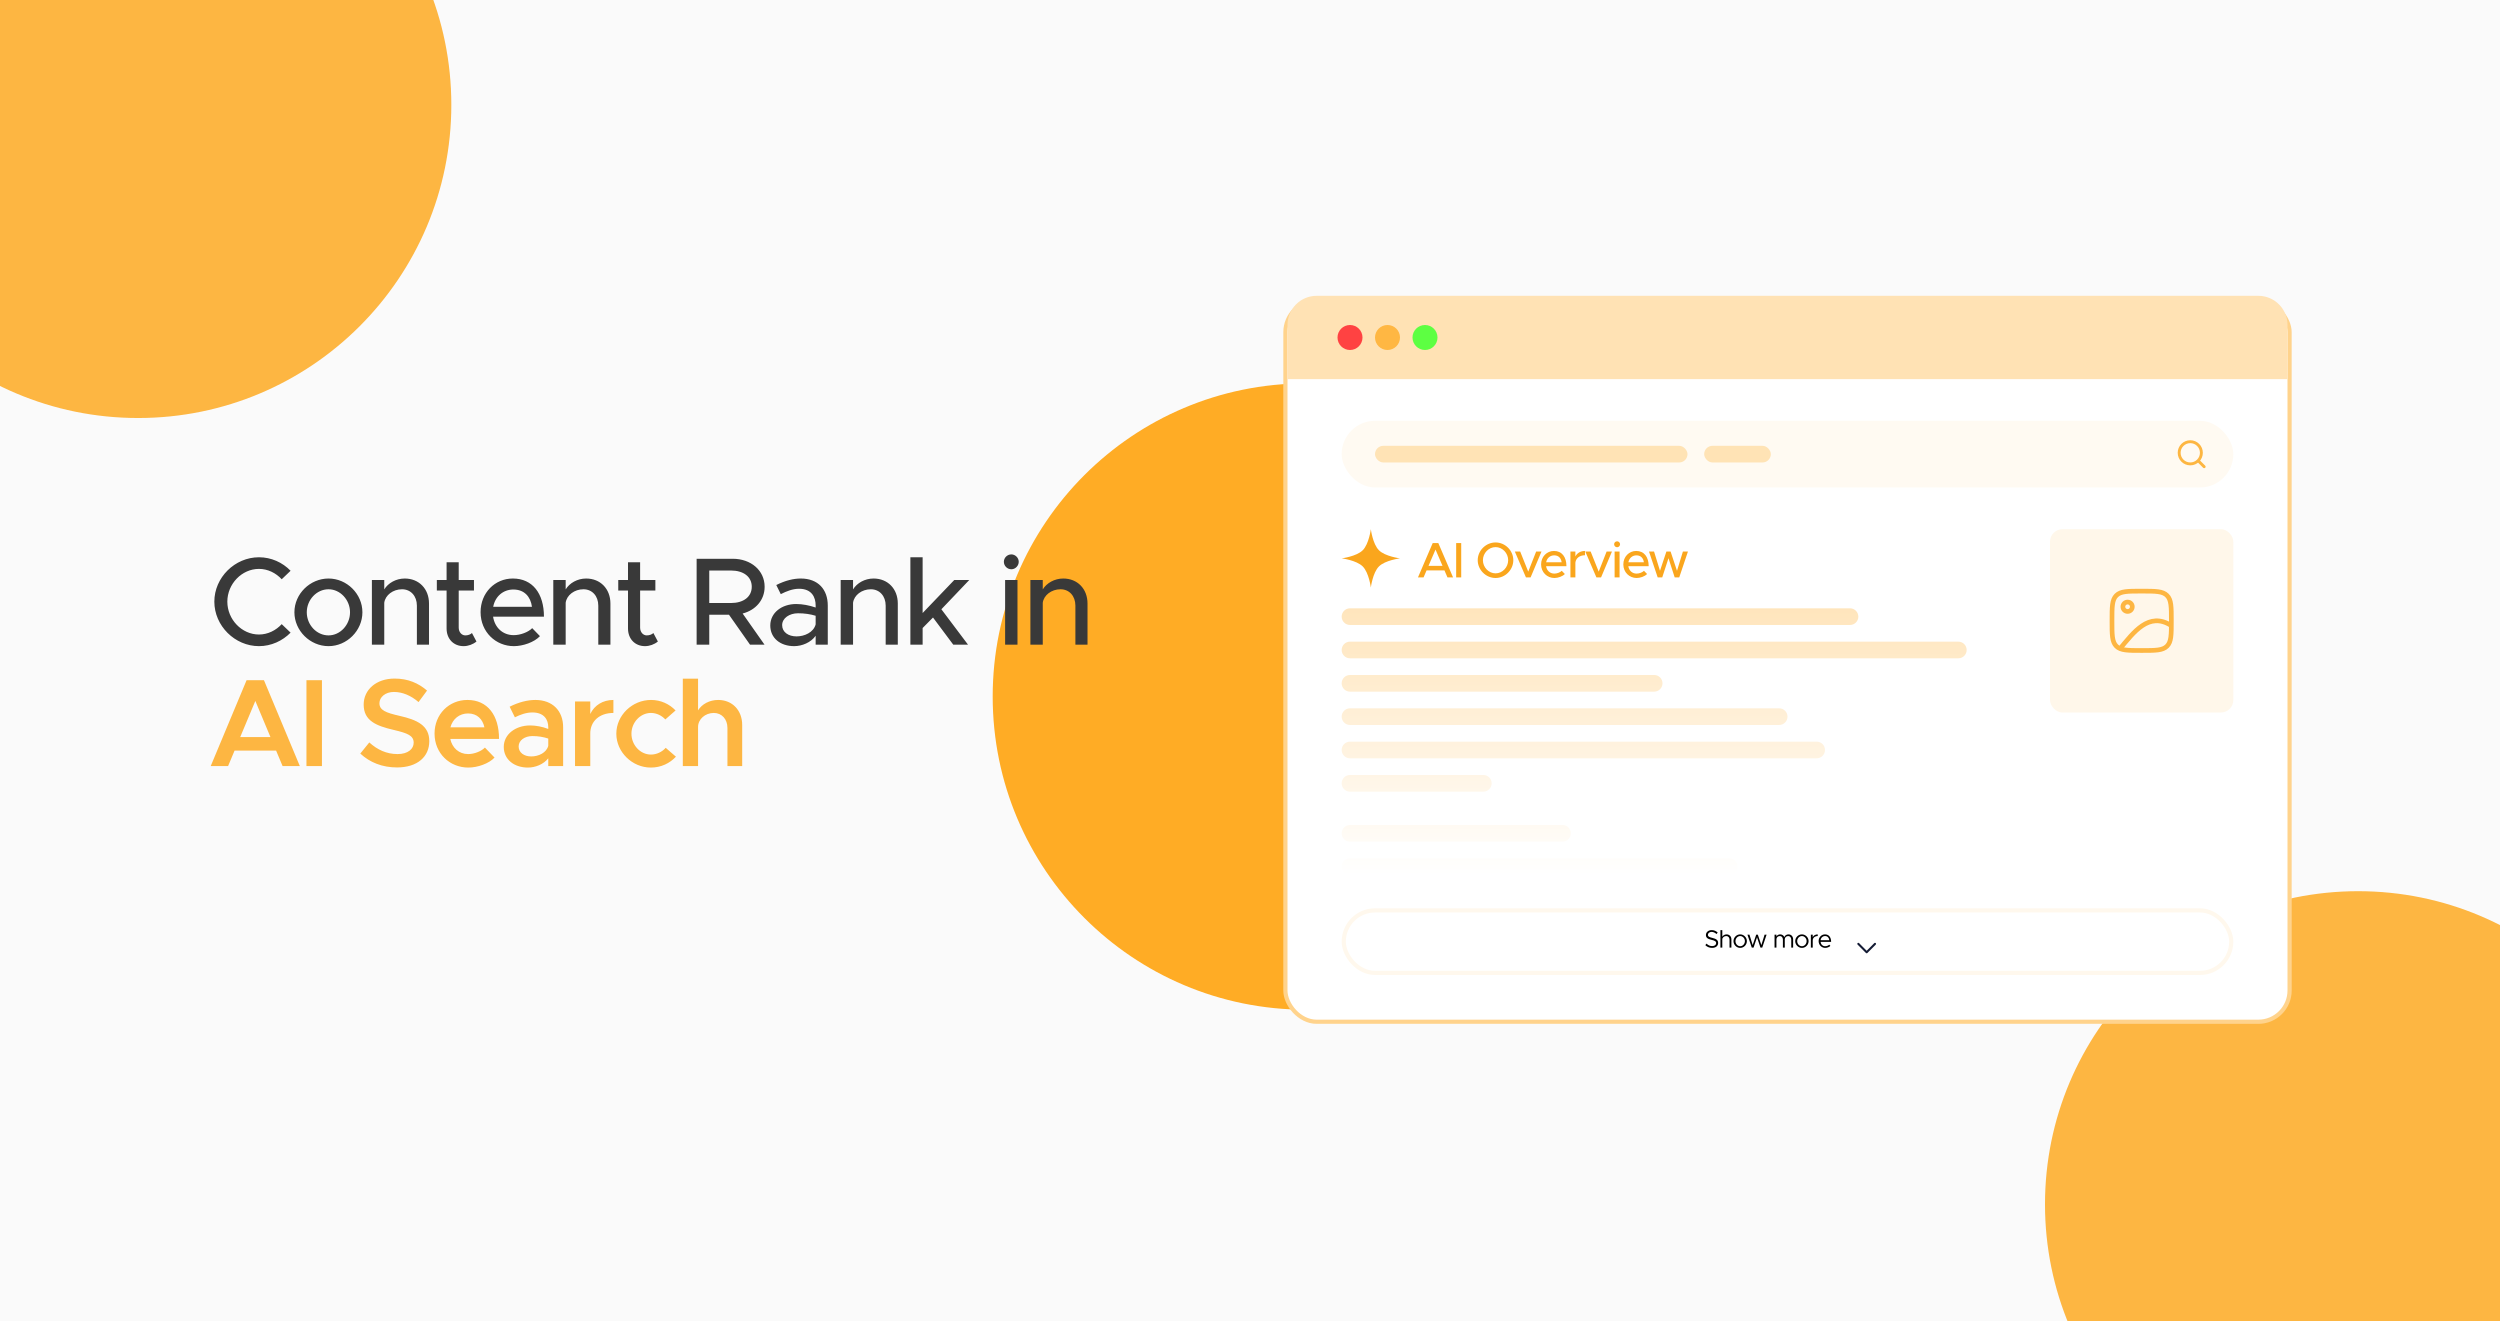 <svg xmlns="http://www.w3.org/2000/svg" width="350" height="185" viewBox="0 0 350 185" fill="none"><g clip-path="url(#clip0_1822_533)"><rect width="350" height="185" fill="#FAFAFA"></rect><g filter="url(#filter0_f_1822_533)"><circle cx="19.343" cy="14.679" r="43.843" fill="#FDB642"></circle></g><g filter="url(#filter1_f_1822_533)"><circle cx="182.819" cy="97.515" r="43.843" fill="#FFAC25"></circle></g><g filter="url(#filter2_f_1822_533)"><circle cx="330.142" cy="168.609" r="43.843" fill="#FDB642"></circle></g><path d="M36.254 90.46C32.877 90.46 30.007 87.608 30.007 84.23C30.007 80.853 32.877 78.017 36.254 78.017C37.969 78.017 39.544 78.735 40.682 79.907L39.439 81.097C38.634 80.222 37.497 79.645 36.254 79.645C33.857 79.645 31.827 81.745 31.827 84.23C31.827 86.733 33.857 88.832 36.254 88.832C37.497 88.832 38.634 88.255 39.439 87.38L40.682 88.57C39.544 89.725 37.969 90.46 36.254 90.46ZM45.994 90.46C43.404 90.46 41.217 88.29 41.217 85.718C41.217 83.145 43.404 80.993 45.994 80.993C48.567 80.993 50.737 83.145 50.737 85.718C50.737 88.29 48.567 90.46 45.994 90.46ZM45.994 88.955C47.622 88.955 49.004 87.485 49.004 85.718C49.004 83.968 47.622 82.498 45.994 82.498C44.332 82.498 42.949 83.968 42.949 85.718C42.949 87.485 44.332 88.955 45.994 88.955ZM56.666 80.993C58.661 80.993 60.061 82.445 60.061 84.493V90.25H58.364V84.79C58.364 83.442 57.506 82.498 56.281 82.498C55.021 82.498 53.936 83.32 53.796 84.388V90.25H52.064V81.203H53.796V82.515C54.339 81.623 55.441 80.993 56.666 80.993ZM66.075 88.623L66.705 89.812C66.215 90.215 65.55 90.46 64.902 90.46C63.502 90.46 62.522 89.445 62.522 87.993V82.672H61.157V81.203H62.522V78.718H64.22V81.203H66.355V82.672H64.22V87.87C64.22 88.5 64.64 88.955 65.147 88.955C65.532 88.955 65.882 88.815 66.075 88.623ZM71.918 88.92C72.863 88.92 73.966 88.5 74.508 87.94L75.593 89.06C74.788 89.918 73.213 90.46 71.936 90.46C69.416 90.46 67.281 88.483 67.281 85.7C67.281 82.987 69.293 80.993 71.796 80.993C74.561 80.993 76.153 83.093 76.153 86.33H69.031C69.258 87.835 70.361 88.92 71.918 88.92ZM71.866 82.532C70.466 82.532 69.328 83.478 69.048 84.948H74.473C74.281 83.547 73.423 82.532 71.866 82.532ZM82.064 80.993C84.059 80.993 85.459 82.445 85.459 84.493V90.25H83.761V84.79C83.761 83.442 82.904 82.498 81.679 82.498C80.419 82.498 79.334 83.32 79.194 84.388V90.25H77.461V81.203H79.194V82.515C79.736 81.623 80.839 80.993 82.064 80.993ZM91.472 88.623L92.102 89.812C91.612 90.215 90.947 90.46 90.3 90.46C88.9 90.46 87.92 89.445 87.92 87.993V82.672H86.555V81.203H87.92V78.718H89.617V81.203H91.752V82.672H89.617V87.87C89.617 88.5 90.037 88.955 90.545 88.955C90.93 88.955 91.28 88.815 91.472 88.623ZM107.048 82.147C107.048 84.002 105.788 85.42 103.968 85.892L107.031 90.25H105.001L102.061 86.067H99.296V90.25H97.528V78.228H102.586C105.123 78.228 107.048 79.855 107.048 82.147ZM99.296 79.873V84.422H102.341C104.073 84.422 105.246 83.565 105.246 82.147C105.246 80.73 104.073 79.873 102.341 79.873H99.296ZM112.109 80.993C114.541 80.993 115.889 82.532 115.889 84.772V90.25H114.191V89.007C113.526 89.953 112.284 90.46 111.181 90.46C109.256 90.46 107.839 89.34 107.839 87.573C107.839 85.77 109.466 84.562 111.461 84.562C112.354 84.562 113.316 84.755 114.191 85.052V84.772C114.191 83.635 113.666 82.427 111.864 82.427C110.971 82.427 110.096 82.778 109.309 83.18L108.679 81.903C109.974 81.255 111.111 80.993 112.109 80.993ZM111.514 89.095C112.634 89.095 113.894 88.535 114.191 87.415V86.207C113.456 85.98 112.616 85.858 111.724 85.858C110.516 85.858 109.501 86.54 109.501 87.52C109.501 88.5 110.376 89.095 111.514 89.095ZM122.297 80.993C124.292 80.993 125.692 82.445 125.692 84.493V90.25H123.994V84.79C123.994 83.442 123.137 82.498 121.912 82.498C120.652 82.498 119.567 83.32 119.427 84.388V90.25H117.694V81.203H119.427V82.515C119.969 81.623 121.072 80.993 122.297 80.993ZM135.695 81.203L131.793 85.297L135.52 90.25H133.455L130.62 86.453L129.168 87.922V90.25H127.453V78.017H129.168V85.823L133.595 81.203H135.695ZM141.591 79.698C140.996 79.698 140.541 79.207 140.541 78.647C140.541 78.105 140.996 77.615 141.591 77.615C142.151 77.615 142.623 78.105 142.623 78.647C142.623 79.207 142.151 79.698 141.591 79.698ZM140.716 90.25V81.203H142.448V90.25H140.716ZM148.857 80.993C150.852 80.993 152.252 82.445 152.252 84.493V90.25H150.555V84.79C150.555 83.442 149.697 82.498 148.472 82.498C147.212 82.498 146.127 83.32 145.987 84.388V90.25H144.255V81.203H145.987V82.515C146.53 81.623 147.632 80.993 148.857 80.993Z" fill="#393939"></path><path d="M39.562 107.25L38.652 105.08H32.842L31.932 107.25H29.499L34.522 95.228H36.954L41.977 107.25H39.562ZM33.629 103.19H37.864L35.747 98.132L33.629 103.19ZM42.903 107.25V95.228H45.073V107.25H42.903ZM55.586 107.443C53.521 107.443 51.771 106.742 50.441 105.5L51.701 103.942C52.804 104.94 54.081 105.57 55.656 105.57C57.144 105.57 57.914 104.835 57.914 103.977C57.914 102.98 57.056 102.647 55.131 102.192C52.646 101.615 50.914 100.897 50.914 98.64C50.914 96.54 52.699 95 55.236 95C57.144 95 58.579 95.647 59.786 96.68L58.596 98.29C57.546 97.38 56.339 96.873 55.149 96.873C53.941 96.873 53.119 97.608 53.119 98.448C53.119 99.427 54.011 99.778 55.919 100.215C58.421 100.775 60.101 101.58 60.101 103.767C60.101 105.92 58.456 107.443 55.586 107.443ZM65.543 105.57C66.383 105.57 67.381 105.185 67.888 104.66L69.236 106.06C68.448 106.9 66.873 107.46 65.561 107.46C62.971 107.46 60.836 105.482 60.836 102.7C60.836 99.987 62.866 97.993 65.438 97.993C68.238 97.993 69.866 100.11 69.866 103.452H63.041C63.303 104.695 64.248 105.57 65.543 105.57ZM65.526 99.882C64.336 99.882 63.373 100.635 63.058 101.825H67.818C67.573 100.687 66.803 99.882 65.526 99.882ZM74.954 97.993C77.351 97.993 78.839 99.515 78.839 101.807V107.25H76.756V106.165C76.091 107.005 74.954 107.46 73.904 107.46C71.979 107.46 70.526 106.322 70.526 104.572C70.526 102.787 72.189 101.562 74.219 101.562C75.041 101.562 75.934 101.737 76.756 102.052V101.807C76.756 100.757 76.179 99.743 74.534 99.743C73.676 99.743 72.854 100.04 72.084 100.425L71.349 98.938C72.626 98.308 73.816 97.993 74.954 97.993ZM74.376 105.902C75.409 105.902 76.511 105.377 76.756 104.415V103.4C76.091 103.172 75.339 103.05 74.534 103.05C73.466 103.05 72.609 103.645 72.609 104.502C72.609 105.36 73.361 105.902 74.376 105.902ZM82.638 99.953C83.216 98.745 84.388 97.993 85.876 97.993V99.812C83.933 99.812 82.638 100.967 82.638 102.682V107.25H80.503V98.203H82.638V99.953ZM91.115 107.46C88.507 107.46 86.285 105.29 86.285 102.717C86.285 100.145 88.507 97.993 91.15 97.993C92.515 97.993 93.722 98.57 94.58 99.463L93.145 100.722C92.655 100.18 91.903 99.812 91.132 99.812C89.645 99.812 88.403 101.142 88.403 102.717C88.403 104.31 89.645 105.64 91.132 105.64C91.92 105.64 92.69 105.272 93.198 104.695L94.632 105.937C93.757 106.865 92.55 107.46 91.115 107.46ZM100.546 97.993C102.523 97.993 103.906 99.445 103.906 101.492V107.25H101.841V101.912C101.841 100.687 101.053 99.812 99.933 99.812C98.726 99.812 97.728 100.687 97.728 101.772V107.25H95.593V95.017H97.728V99.445C98.271 98.57 99.338 97.993 100.546 97.993Z" fill="#FDB642"></path><g opacity="0.06" filter="url(#filter3_f_1822_533)"><rect x="179.667" y="41.836" width="141.167" height="101.5" rx="4.667" fill="#FFD38C"></rect><rect x="179.958" y="42.128" width="140.583" height="100.917" rx="4.375" stroke="white" stroke-width="0.583"></rect></g><rect x="179.958" y="42.128" width="140.583" height="100.917" rx="4.375" fill="white" stroke="#FFD38C" stroke-width="0.583"></rect><path d="M180.25 45.497C180.25 43.242 182.078 41.414 184.333 41.414H316.167C318.422 41.414 320.25 43.242 320.25 45.497V53.081H180.25V45.497Z" fill="#FFE2B4"></path><circle cx="189" cy="47.25" r="1.75" fill="#FF4242"></circle><circle cx="194.25" cy="47.25" r="1.75" fill="#FFB743"></circle><circle cx="199.5" cy="47.25" r="1.75" fill="#5DFF42"></circle><rect x="187.833" y="58.914" width="124.833" height="9.333" rx="4.667" fill="#FFFAF2"></rect><rect x="192.5" y="62.414" width="43.75" height="2.333" rx="1.167" fill="#FFE3B5"></rect><rect x="238.583" y="62.414" width="9.333" height="2.333" rx="1.167" fill="#FFE3B5"></rect><path d="M307.806 64.562L308.583 65.34" stroke="#FDB642" stroke-width="0.408" stroke-linecap="round" stroke-linejoin="round"></path><path d="M308.194 63.392C308.194 62.532 307.498 61.836 306.639 61.836C305.78 61.836 305.083 62.532 305.083 63.392C305.083 64.251 305.78 64.947 306.639 64.947C307.498 64.947 308.194 64.251 308.194 63.392Z" stroke="#FDB642" stroke-width="0.408" stroke-linecap="round" stroke-linejoin="round"></path><path d="M187.833 86.331C187.833 85.686 188.356 85.164 189 85.164H259C259.644 85.164 260.167 85.686 260.167 86.331C260.167 86.975 259.644 87.497 259 87.497H189C188.356 87.497 187.833 86.975 187.833 86.331Z" fill="url(#paint0_linear_1822_533)"></path><path d="M187.833 90.997C187.833 90.353 188.356 89.831 189 89.831H274.167C274.811 89.831 275.333 90.353 275.333 90.997C275.333 91.642 274.811 92.164 274.167 92.164H189C188.356 92.164 187.833 91.642 187.833 90.997Z" fill="url(#paint1_linear_1822_533)"></path><path d="M187.833 95.664C187.833 95.02 188.356 94.497 189 94.497H231.583C232.228 94.497 232.75 95.02 232.75 95.664C232.75 96.308 232.228 96.831 231.583 96.831H189C188.356 96.831 187.833 96.308 187.833 95.664Z" fill="url(#paint2_linear_1822_533)"></path><path d="M187.833 100.331C187.833 99.686 188.356 99.164 189 99.164H249.083C249.728 99.164 250.25 99.686 250.25 100.331C250.25 100.975 249.728 101.497 249.083 101.497H189C188.356 101.497 187.833 100.975 187.833 100.331Z" fill="url(#paint3_linear_1822_533)"></path><path d="M187.833 104.997C187.833 104.353 188.356 103.831 189 103.831H254.333C254.978 103.831 255.5 104.353 255.5 104.997C255.5 105.642 254.978 106.164 254.333 106.164H189C188.356 106.164 187.833 105.642 187.833 104.997Z" fill="url(#paint4_linear_1822_533)"></path><path d="M187.833 109.664C187.833 109.02 188.356 108.497 189 108.497H207.667C208.311 108.497 208.833 109.02 208.833 109.664C208.833 110.308 208.311 110.831 207.667 110.831H189C188.356 110.831 187.833 110.308 187.833 109.664Z" fill="url(#paint5_linear_1822_533)"></path><path d="M187.833 116.664C187.833 116.02 188.356 115.497 189 115.497H218.75C219.394 115.497 219.917 116.02 219.917 116.664C219.917 117.308 219.394 117.831 218.75 117.831H189C188.356 117.831 187.833 117.308 187.833 116.664Z" fill="url(#paint6_linear_1822_533)"></path><path d="M187.833 121.331C187.833 120.686 188.356 120.164 189 120.164H242.083C242.728 120.164 243.25 120.686 243.25 121.331C243.25 121.975 242.728 122.497 242.083 122.497H189C188.356 122.497 187.833 121.975 187.833 121.331Z" fill="url(#paint7_linear_1822_533)"></path><path d="M202.645 80.836L202.225 79.856H199.719L199.299 80.836H198.515L200.58 76.027H201.364L203.429 80.836H202.645ZM199.992 79.219H201.952L200.972 76.937L199.992 79.219ZM203.863 80.836V76.027H204.57V80.836H203.863ZM209.379 80.92C208.028 80.92 206.88 79.779 206.88 78.428C206.88 77.077 208.028 75.943 209.379 75.943C210.73 75.943 211.864 77.077 211.864 78.428C211.864 79.779 210.73 80.92 209.379 80.92ZM209.379 80.269C210.338 80.269 211.143 79.429 211.143 78.428C211.143 77.434 210.338 76.594 209.379 76.594C208.42 76.594 207.608 77.434 207.608 78.428C207.608 79.429 208.42 80.269 209.379 80.269ZM213.632 80.836L212.078 77.217H212.827L213.954 80.031L215.06 77.217H215.809L214.283 80.836H213.632ZM217.608 80.304C217.986 80.304 218.427 80.136 218.644 79.912L219.078 80.36C218.756 80.703 218.126 80.92 217.615 80.92C216.607 80.92 215.753 80.129 215.753 79.016C215.753 77.931 216.558 77.133 217.559 77.133C218.665 77.133 219.302 77.973 219.302 79.268H216.453C216.544 79.87 216.985 80.304 217.608 80.304ZM217.587 77.749C217.027 77.749 216.572 78.127 216.46 78.715H218.63C218.553 78.155 218.21 77.749 217.587 77.749ZM220.553 77.91C220.784 77.434 221.274 77.133 221.897 77.133V77.735C221.148 77.735 220.616 78.148 220.553 78.778V80.836H219.86V77.217H220.553V77.91ZM223.497 80.836L221.943 77.217H222.692L223.819 80.031L224.925 77.217H225.674L224.148 80.836H223.497ZM226.396 76.615C226.158 76.615 225.976 76.419 225.976 76.195C225.976 75.978 226.158 75.782 226.396 75.782C226.62 75.782 226.809 75.978 226.809 76.195C226.809 76.419 226.62 76.615 226.396 76.615ZM226.046 80.836V77.217H226.739V80.836H226.046ZM229.121 80.304C229.499 80.304 229.94 80.136 230.157 79.912L230.591 80.36C230.269 80.703 229.639 80.92 229.128 80.92C228.12 80.92 227.266 80.129 227.266 79.016C227.266 77.931 228.071 77.133 229.072 77.133C230.178 77.133 230.815 77.973 230.815 79.268H227.966C228.057 79.87 228.498 80.304 229.121 80.304ZM229.1 77.749C228.54 77.749 228.085 78.127 227.973 78.715H230.143C230.066 78.155 229.723 77.749 229.1 77.749ZM232.077 80.836L230.859 77.217H231.566L232.399 79.912L233.295 77.217H233.883L234.779 79.912L235.605 77.217H236.312L235.094 80.836H234.457L233.589 78.148L232.714 80.836H232.077Z" fill="#FAA61D"></path><path d="M191.917 74.086C191.917 74.086 192.178 76.162 193.051 77.035C193.923 77.907 196 78.169 196 78.169C196 78.169 193.923 78.431 193.051 79.303C192.178 80.176 191.917 82.253 191.917 82.253C191.917 82.253 191.655 80.176 190.782 79.303C189.91 78.431 187.833 78.169 187.833 78.169C187.833 78.169 189.91 77.907 190.782 77.035C191.655 76.162 191.917 74.086 191.917 74.086Z" fill="#FAA61D"></path><rect x="287" y="74.086" width="25.667" height="25.667" rx="1.75" fill="#FFF7EA"></rect><path d="M297.865 85.602C298.227 85.602 298.521 85.308 298.521 84.945C298.521 84.583 298.227 84.289 297.865 84.289C297.502 84.289 297.208 84.583 297.208 84.945C297.208 85.308 297.502 85.602 297.865 85.602Z" stroke="#FDB642" stroke-width="0.656" stroke-linecap="round" stroke-linejoin="round"></path><path d="M295.677 86.914C295.677 84.955 295.677 83.975 296.286 83.367C296.894 82.758 297.874 82.758 299.833 82.758C301.793 82.758 302.772 82.758 303.381 83.367C303.99 83.975 303.99 84.955 303.99 86.914C303.99 88.873 303.99 89.853 303.381 90.462C302.772 91.07 301.793 91.07 299.833 91.07C297.874 91.07 296.894 91.07 296.286 90.462C295.677 89.853 295.677 88.873 295.677 86.914Z" stroke="#FDB642" stroke-width="0.656"></path><path d="M296.771 90.852C298.684 88.566 300.828 85.551 303.989 87.589" stroke="#FDB642" stroke-width="0.656"></path><rect x="188.125" y="127.456" width="124.25" height="8.75" rx="4.375" stroke="#FFF8ED" stroke-width="0.583"></rect><path d="M239.693 132.703C239.297 132.703 238.986 132.559 238.744 132.321L238.916 132.108C239.119 132.311 239.367 132.454 239.703 132.454C240.074 132.454 240.263 132.251 240.263 132.034C240.263 131.779 240.036 131.677 239.616 131.579C239.133 131.467 238.828 131.317 238.828 130.9C238.828 130.515 239.171 130.214 239.633 130.214C239.99 130.214 240.256 130.354 240.477 130.557L240.309 130.771C240.109 130.578 239.871 130.463 239.619 130.463C239.322 130.463 239.105 130.659 239.105 130.879C239.105 131.128 239.343 131.215 239.752 131.313C240.211 131.422 240.54 131.586 240.54 132.01C240.54 132.391 240.253 132.703 239.693 132.703ZM241.717 130.813C242.116 130.813 242.396 131.103 242.396 131.513V132.664H242.133V131.548C242.133 131.254 241.948 131.047 241.682 131.047C241.377 131.047 241.122 131.261 241.122 131.513V132.664H240.859V130.218H241.122V131.145C241.227 130.953 241.461 130.813 241.717 130.813ZM243.627 132.706C243.12 132.706 242.689 132.272 242.689 131.758C242.689 131.243 243.12 130.813 243.627 130.813C244.135 130.813 244.562 131.243 244.562 131.758C244.562 132.272 244.135 132.706 243.627 132.706ZM243.627 132.472C243.984 132.472 244.285 132.146 244.285 131.758C244.285 131.373 243.984 131.047 243.627 131.047C243.267 131.047 242.966 131.373 242.966 131.758C242.966 132.146 243.267 132.472 243.627 132.472ZM245.249 132.664L244.643 130.855H244.923L245.375 132.314L245.868 130.855H246.096L246.589 132.314L247.041 130.855H247.321L246.712 132.664H246.463L245.984 131.219L245.497 132.664H245.249ZM250.394 130.813C250.772 130.813 251.038 131.103 251.038 131.513V132.664H250.775V131.548C250.775 131.254 250.604 131.047 250.359 131.047C250.072 131.047 249.869 131.24 249.869 131.513V132.664H249.606V131.548C249.606 131.254 249.435 131.047 249.19 131.047C248.903 131.047 248.7 131.24 248.7 131.513V132.664H248.437V130.855H248.7V131.121C248.791 130.932 248.987 130.813 249.225 130.813C249.498 130.813 249.711 130.963 249.809 131.198C249.883 130.963 250.121 130.813 250.394 130.813ZM252.268 132.706C251.761 132.706 251.33 132.272 251.33 131.758C251.33 131.243 251.761 130.813 252.268 130.813C252.776 130.813 253.203 131.243 253.203 131.758C253.203 132.272 252.776 132.706 252.268 132.706ZM252.268 132.472C252.625 132.472 252.926 132.146 252.926 131.758C252.926 131.373 252.625 131.047 252.268 131.047C251.908 131.047 251.607 131.373 251.607 131.758C251.607 132.146 251.908 132.472 252.268 132.472ZM253.783 131.208C253.892 130.967 254.151 130.813 254.483 130.813V131.047C254.074 131.047 253.783 131.299 253.783 131.653V132.664H253.521V130.855H253.783V131.208ZM255.522 132.472C255.735 132.472 255.98 132.377 256.092 132.255L256.253 132.426C256.096 132.598 255.777 132.706 255.525 132.706C255.042 132.706 254.608 132.311 254.608 131.754C254.608 131.215 255.014 130.813 255.501 130.813C256.047 130.813 256.358 131.226 256.358 131.859H254.878C254.916 132.213 255.165 132.472 255.522 132.472ZM255.511 131.047C255.189 131.047 254.93 131.275 254.881 131.625H256.099C256.064 131.299 255.872 131.047 255.511 131.047Z" fill="black"></path><path d="M262.5 132.141L261.333 133.315L260.167 132.141" stroke="#141B34" stroke-width="0.292" stroke-linecap="round" stroke-linejoin="round"></path></g><defs><filter id="filter0_f_1822_533" x="-219.358" y="-224.022" width="477.402" height="477.404" filterUnits="userSpaceOnUse" color-interpolation-filters="sRGB"><feGaussianBlur stdDeviation="97.429"></feGaussianBlur></filter><filter id="filter1_f_1822_533" x="-7.168" y="-92.472" width="379.973" height="379.975" filterUnits="userSpaceOnUse" color-interpolation-filters="sRGB"><feGaussianBlur stdDeviation="73.072"></feGaussianBlur></filter><filter id="filter2_f_1822_533" x="91.441" y="-70.093" width="477.402" height="477.404" filterUnits="userSpaceOnUse" color-interpolation-filters="sRGB"><feGaussianBlur stdDeviation="97.429"></feGaussianBlur></filter><filter id="filter3_f_1822_533" x="159.833" y="22.003" width="180.833" height="141.167" filterUnits="userSpaceOnUse" color-interpolation-filters="sRGB"><feGaussianBlur stdDeviation="9.917"></feGaussianBlur></filter><linearGradient id="paint0_linear_1822_533" x1="231.583" y1="85.164" x2="231.583" y2="122.497" gradientUnits="userSpaceOnUse"><stop stop-color="#FFE5BC"></stop><stop offset="1" stop-color="white"></stop></linearGradient><linearGradient id="paint1_linear_1822_533" x1="231.583" y1="85.164" x2="231.583" y2="122.497" gradientUnits="userSpaceOnUse"><stop stop-color="#FFE5BC"></stop><stop offset="1" stop-color="white"></stop></linearGradient><linearGradient id="paint2_linear_1822_533" x1="231.583" y1="85.164" x2="231.583" y2="122.497" gradientUnits="userSpaceOnUse"><stop stop-color="#FFE5BC"></stop><stop offset="1" stop-color="white"></stop></linearGradient><linearGradient id="paint3_linear_1822_533" x1="231.583" y1="85.164" x2="231.583" y2="122.497" gradientUnits="userSpaceOnUse"><stop stop-color="#FFE5BC"></stop><stop offset="1" stop-color="white"></stop></linearGradient><linearGradient id="paint4_linear_1822_533" x1="231.583" y1="85.164" x2="231.583" y2="122.497" gradientUnits="userSpaceOnUse"><stop stop-color="#FFE5BC"></stop><stop offset="1" stop-color="white"></stop></linearGradient><linearGradient id="paint5_linear_1822_533" x1="231.583" y1="85.164" x2="231.583" y2="122.497" gradientUnits="userSpaceOnUse"><stop stop-color="#FFE5BC"></stop><stop offset="1" stop-color="white"></stop></linearGradient><linearGradient id="paint6_linear_1822_533" x1="231.583" y1="85.164" x2="231.583" y2="122.497" gradientUnits="userSpaceOnUse"><stop stop-color="#FFE5BC"></stop><stop offset="1" stop-color="white"></stop></linearGradient><linearGradient id="paint7_linear_1822_533" x1="231.583" y1="85.164" x2="231.583" y2="122.497" gradientUnits="userSpaceOnUse"><stop stop-color="#FFE5BC"></stop><stop offset="1" stop-color="white"></stop></linearGradient><clipPath id="clip0_1822_533"><rect width="350" height="185" fill="white"></rect></clipPath></defs></svg>